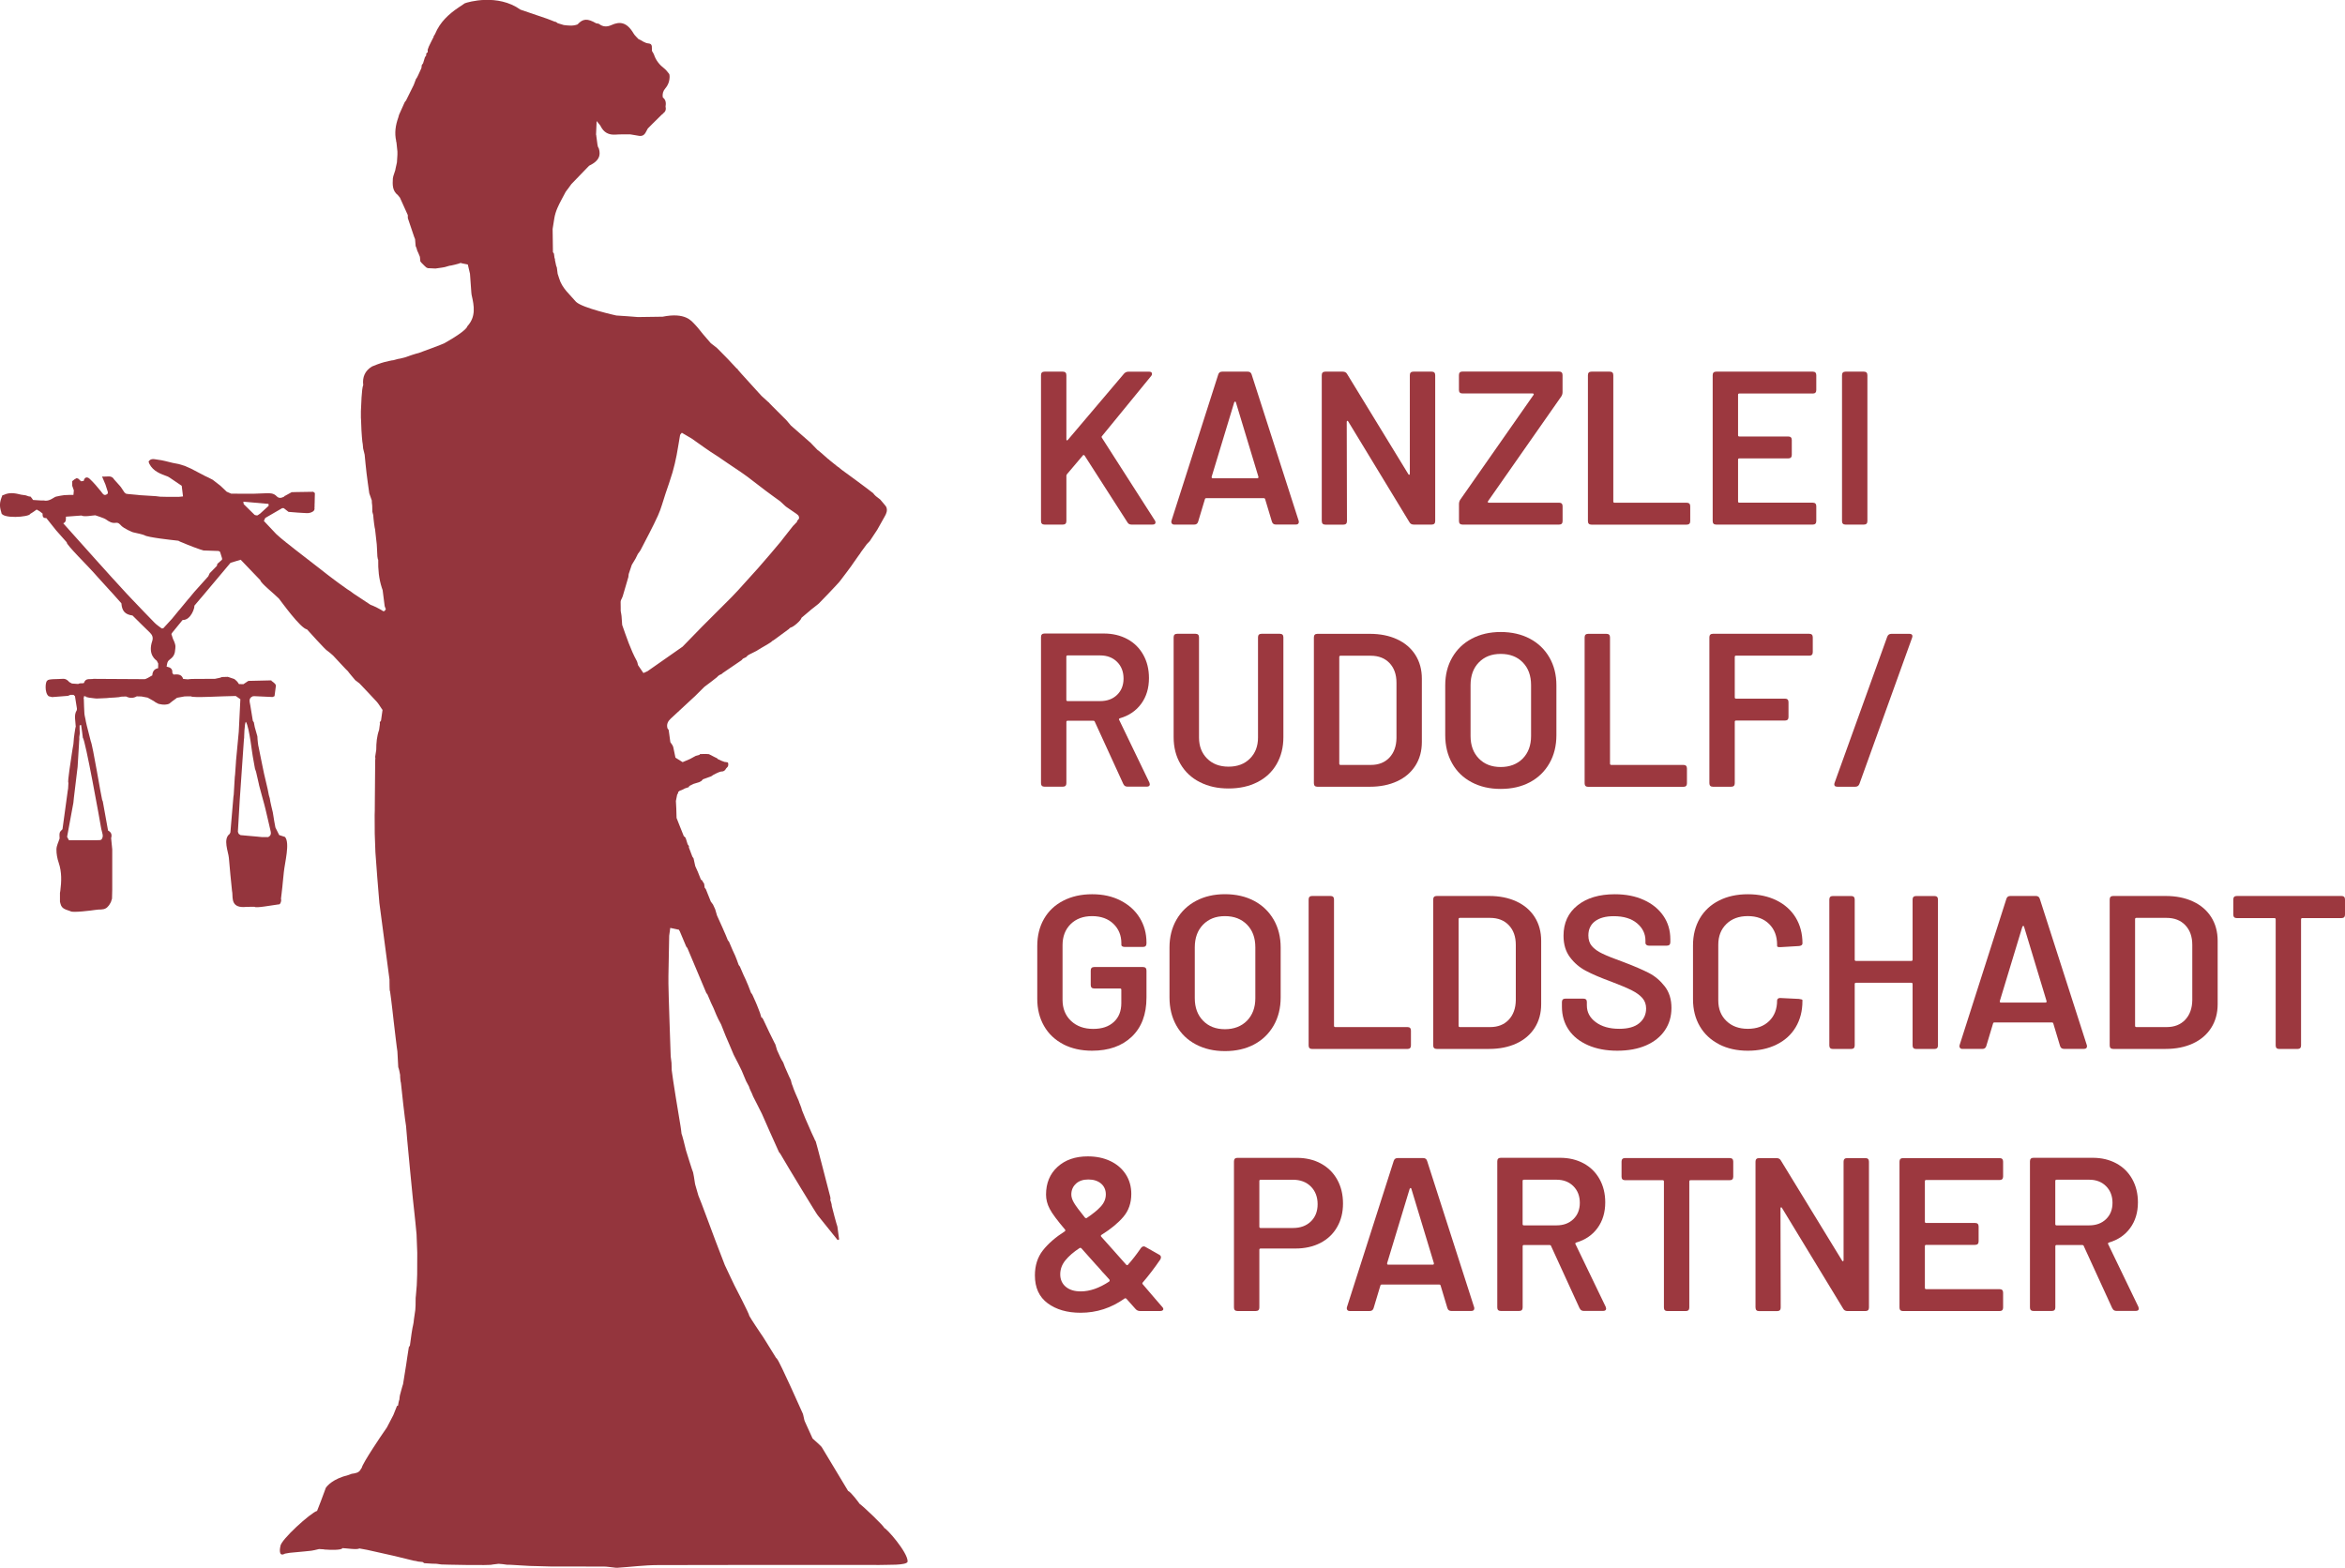 <?xml version="1.0" encoding="UTF-8"?><svg id="Ebene_1" xmlns="http://www.w3.org/2000/svg" viewBox="0 0 526.69 352.24"><defs><style>.cls-1{fill:#94353d;}.cls-2{fill:#9c383f;}</style></defs><path class="cls-2" d="m233.81,117.06v-32.78c0-.52.26-.79.79-.79h4.12c.52,0,.79.26.79.79v14.43c0,.13.04.21.12.22.08.02.15-.02.22-.12l12.61-14.87c.26-.29.59-.44.98-.44h4.66c.42,0,.64.16.64.49,0,.2-.07.36-.2.49l-11.04,13.5c-.1.1-.1.23,0,.39l11.88,18.55c.1.13.15.28.15.44,0,.33-.23.49-.69.49h-4.71c-.43,0-.74-.18-.93-.54l-9.57-14.92c-.07-.1-.14-.16-.22-.17-.08-.02-.16.02-.22.12l-3.53,4.17c-.1.13-.15.25-.15.34v10.21c0,.52-.26.79-.79.79h-4.12c-.52,0-.79-.26-.79-.79Z"/><path class="cls-2" d="m285.68,117.21l-1.52-5.05c-.03-.16-.15-.25-.34-.25h-12.86c-.2,0-.31.08-.34.25l-1.52,5.05c-.13.43-.42.64-.88.64h-4.47c-.26,0-.45-.08-.56-.25-.12-.16-.14-.38-.07-.64l10.5-32.83c.13-.42.42-.64.88-.64h5.74c.46,0,.75.21.88.64l10.55,32.83c.03.07.05.16.05.29,0,.39-.23.59-.69.59h-4.47c-.46,0-.75-.21-.88-.64Zm-13.3-9.77h10.01c.2,0,.28-.11.25-.34l-5.05-16.69c-.03-.13-.09-.2-.17-.2s-.16.07-.22.2l-5.06,16.69c-.03.23.05.34.25.34Z"/><path class="cls-2" d="m296.87,117.06v-32.78c0-.52.26-.79.79-.79h3.93c.46,0,.79.18.98.54l13.74,22.48c.07.13.14.18.22.15.08-.03.12-.11.12-.25v-22.13c0-.52.26-.79.79-.79h4.12c.52,0,.79.26.79.79v32.78c0,.52-.26.79-.79.79h-4.02c-.46,0-.79-.18-.98-.54l-13.74-22.62c-.07-.13-.14-.18-.22-.15-.08.03-.12.12-.12.25l.05,22.28c0,.52-.26.79-.79.79h-4.07c-.52,0-.79-.26-.79-.79Z"/><path class="cls-2" d="m327.69,117.06v-3.83c0-.36.1-.69.29-.98l16.44-23.51c.07-.1.08-.18.05-.25-.03-.06-.12-.1-.25-.1h-15.75c-.52,0-.79-.26-.79-.79v-3.34c0-.52.26-.79.79-.79h21.69c.52,0,.79.26.79.79v3.83c0,.36-.1.69-.29.98l-16.44,23.51c-.07.1-.08.18-.05.25.03.07.11.1.25.1h15.75c.52,0,.79.26.79.79v3.34c0,.52-.26.79-.79.79h-21.69c-.52,0-.79-.26-.79-.79Z"/><path class="cls-2" d="m356.65,117.06v-32.78c0-.52.26-.79.79-.79h4.12c.52,0,.79.26.79.79v28.37c0,.2.1.29.29.29h16.2c.52,0,.79.26.79.79v3.34c0,.52-.26.79-.79.79h-21.4c-.52,0-.79-.26-.79-.79Z"/><path class="cls-2" d="m407.15,88.4h-16.49c-.2,0-.29.1-.29.29v9.08c0,.2.1.29.29.29h10.99c.52,0,.79.26.79.79v3.34c0,.52-.26.79-.79.79h-10.99c-.2,0-.29.1-.29.29v9.37c0,.2.1.29.29.29h16.49c.52,0,.79.26.79.79v3.34c0,.52-.26.79-.79.79h-21.69c-.52,0-.79-.26-.79-.79v-32.78c0-.52.26-.79.79-.79h21.69c.52,0,.79.26.79.79v3.34c0,.52-.26.79-.79.79Z"/><path class="cls-2" d="m413.72,117.06v-32.78c0-.52.26-.79.79-.79h4.12c.52,0,.79.26.79.79v32.78c0,.52-.26.79-.79.79h-4.12c-.52,0-.79-.26-.79-.79Z"/><path class="cls-2" d="m252.31,176.15l-6.43-14.04c-.03-.13-.15-.2-.34-.2h-5.74c-.2,0-.29.1-.29.29v13.74c0,.52-.26.79-.79.79h-4.12c-.52,0-.79-.26-.79-.79v-32.83c0-.52.26-.79.79-.79h13.3c2,0,3.76.42,5.3,1.25,1.54.83,2.73,2.01,3.58,3.53.85,1.52,1.28,3.26,1.28,5.23,0,2.26-.58,4.18-1.74,5.77-1.16,1.59-2.76,2.67-4.79,3.26-.1.03-.16.09-.2.17-.03.08-.02.16.05.22l6.77,14.04.1.39c0,.36-.23.54-.69.54h-4.32c-.46,0-.77-.2-.93-.59Zm-12.81-28.61v9.67c0,.2.1.29.29.29h7.31c1.57,0,2.84-.47,3.8-1.4.96-.93,1.45-2.15,1.45-3.66s-.48-2.79-1.45-3.75c-.97-.96-2.23-1.45-3.8-1.45h-7.31c-.2,0-.29.1-.29.29Z"/><path class="cls-2" d="m269.49,175.71c-1.87-.95-3.31-2.3-4.34-4.05-1.03-1.75-1.55-3.77-1.55-6.06v-22.43c0-.52.26-.79.79-.79h4.12c.52,0,.79.26.79.79v22.53c0,1.93.61,3.5,1.82,4.71,1.21,1.21,2.81,1.82,4.81,1.82s3.6-.6,4.81-1.82c1.21-1.21,1.81-2.78,1.81-4.71v-22.53c0-.52.26-.79.79-.79h4.12c.52,0,.79.26.79.79v22.43c0,2.29-.51,4.31-1.52,6.06-1.01,1.75-2.45,3.1-4.32,4.05-1.87.95-4.02,1.42-6.48,1.42s-4.56-.47-6.43-1.42Z"/><path class="cls-2" d="m295.1,175.96v-32.78c0-.52.26-.79.79-.79h11.78c2.32,0,4.37.41,6.13,1.23,1.77.82,3.13,1.99,4.1,3.51.96,1.52,1.45,3.3,1.45,5.32v14.23c0,2.03-.48,3.8-1.45,5.32-.97,1.52-2.33,2.69-4.1,3.51-1.77.82-3.81,1.23-6.13,1.23h-11.78c-.52,0-.79-.26-.79-.79Zm5.99-4.12h6.82c1.73,0,3.12-.55,4.15-1.64,1.03-1.1,1.56-2.56,1.59-4.39v-12.42c0-1.86-.52-3.34-1.57-4.44-1.05-1.1-2.45-1.64-4.22-1.64h-6.77c-.2,0-.29.1-.29.29v23.95c0,.2.1.29.29.29Z"/><path class="cls-2" d="m330.54,175.73c-1.9-1-3.36-2.41-4.39-4.25-1.03-1.83-1.55-3.94-1.55-6.33v-11.19c0-2.36.52-4.44,1.57-6.26,1.05-1.82,2.51-3.22,4.39-4.22,1.88-1,4.05-1.5,6.5-1.5s4.67.5,6.55,1.5c1.88,1,3.34,2.4,4.39,4.22,1.05,1.82,1.57,3.9,1.57,6.26v11.19c0,2.39-.52,4.5-1.57,6.33-1.05,1.83-2.51,3.25-4.39,4.25-1.88,1-4.07,1.5-6.55,1.5s-4.63-.5-6.53-1.5Zm11.48-5.33c1.24-1.28,1.86-2.96,1.86-5.05v-11.44c0-2.13-.62-3.83-1.86-5.1-1.24-1.28-2.9-1.91-4.96-1.91s-3.67.64-4.91,1.91-1.86,2.98-1.86,5.1v11.44c0,2.09.62,3.78,1.86,5.05,1.24,1.28,2.88,1.91,4.91,1.91s3.71-.64,4.96-1.91Z"/><path class="cls-2" d="m355.91,175.96v-32.78c0-.52.26-.79.79-.79h4.12c.52,0,.79.26.79.79v28.37c0,.2.1.29.29.29h16.2c.52,0,.79.26.79.79v3.34c0,.52-.26.79-.79.79h-21.4c-.52,0-.79-.26-.79-.79Z"/><path class="cls-2" d="m406.36,147.29h-16.44c-.2,0-.29.1-.29.29v9.08c0,.2.1.29.29.29h10.99c.52,0,.79.26.79.79v3.34c0,.52-.26.79-.79.79h-10.99c-.2,0-.29.1-.29.29v13.79c0,.52-.26.79-.79.79h-4.12c-.52,0-.79-.26-.79-.79v-32.78c0-.52.26-.79.79-.79h21.64c.52,0,.79.26.79.79v3.34c0,.52-.26.79-.79.79Z"/><path class="cls-2" d="m412.08,176.52c-.12-.15-.12-.37-.03-.66l11.83-32.83c.16-.42.47-.64.93-.64h4.02c.29,0,.5.07.61.22.11.15.12.37.02.66l-11.83,32.83c-.16.43-.47.64-.93.64h-4.02c-.29,0-.5-.07-.61-.22Z"/><path class="cls-2" d="m238.81,234.58c-1.86-.96-3.31-2.33-4.32-4.1-1.01-1.77-1.52-3.79-1.52-6.08v-11.88c0-2.32.51-4.36,1.52-6.11,1.01-1.75,2.45-3.11,4.32-4.07,1.87-.96,4.02-1.45,6.48-1.45s4.56.47,6.4,1.42c1.85.95,3.28,2.24,4.29,3.88,1.01,1.64,1.52,3.48,1.52,5.55v.2c0,.52-.26.79-.79.79h-4.07c-.23,0-.42-.04-.56-.12-.15-.08-.22-.19-.22-.32v-.39c0-1.77-.6-3.22-1.79-4.37-1.19-1.14-2.79-1.72-4.79-1.72s-3.6.6-4.81,1.79c-1.21,1.2-1.82,2.77-1.82,4.74v12.27c0,1.96.64,3.54,1.91,4.74,1.28,1.2,2.93,1.79,4.96,1.79s3.51-.52,4.64-1.55c1.13-1.03,1.69-2.45,1.69-4.25v-2.99c0-.2-.1-.29-.29-.29h-5.79c-.52,0-.79-.26-.79-.79v-3.24c0-.52.26-.79.79-.79h10.94c.52,0,.79.26.79.79v6.08c0,3.76-1.1,6.69-3.31,8.79s-5.18,3.14-8.91,3.14c-2.45,0-4.61-.48-6.48-1.45Z"/><path class="cls-2" d="m268.6,234.63c-1.9-1-3.36-2.41-4.39-4.25-1.03-1.83-1.54-3.94-1.54-6.33v-11.19c0-2.36.52-4.44,1.57-6.26,1.05-1.82,2.51-3.22,4.39-4.22,1.88-1,4.05-1.5,6.5-1.5s4.67.5,6.55,1.5c1.88,1,3.34,2.41,4.39,4.22,1.05,1.82,1.57,3.9,1.57,6.26v11.19c0,2.39-.52,4.5-1.57,6.33-1.05,1.83-2.51,3.25-4.39,4.25-1.88,1-4.07,1.5-6.55,1.5s-4.63-.5-6.53-1.5Zm11.48-5.33c1.24-1.28,1.87-2.96,1.87-5.05v-11.43c0-2.13-.62-3.83-1.87-5.1s-2.89-1.91-4.96-1.91-3.66.64-4.91,1.91c-1.24,1.28-1.86,2.98-1.86,5.1v11.43c0,2.09.62,3.78,1.86,5.05,1.24,1.28,2.88,1.91,4.91,1.91s3.71-.64,4.96-1.91Z"/><path class="cls-2" d="m293.92,234.85v-32.78c0-.52.26-.79.79-.79h4.12c.52,0,.79.26.79.79v28.37c0,.2.1.29.29.29h16.2c.52,0,.79.26.79.79v3.34c0,.52-.26.79-.79.79h-21.4c-.52,0-.79-.26-.79-.79Z"/><path class="cls-2" d="m321.9,234.85v-32.78c0-.52.26-.79.79-.79h11.78c2.32,0,4.37.41,6.13,1.23,1.77.82,3.13,1.99,4.1,3.51.96,1.52,1.45,3.3,1.45,5.33v14.23c0,2.03-.48,3.8-1.45,5.32-.97,1.52-2.33,2.69-4.1,3.51-1.77.82-3.81,1.23-6.13,1.23h-11.78c-.52,0-.79-.26-.79-.79Zm5.99-4.12h6.82c1.73,0,3.12-.55,4.15-1.64,1.03-1.1,1.56-2.56,1.59-4.39v-12.42c0-1.87-.52-3.34-1.57-4.44-1.05-1.1-2.45-1.64-4.22-1.64h-6.77c-.2,0-.29.1-.29.29v23.95c0,.2.1.29.29.29Z"/><path class="cls-2" d="m356.67,234.8c-1.88-.82-3.33-1.97-4.34-3.46-1.01-1.49-1.52-3.21-1.52-5.18v-1.03c0-.52.26-.79.79-.79h4.02c.52,0,.79.25.79.74v.79c0,1.51.66,2.76,1.99,3.75s3.08,1.5,5.28,1.5c2,0,3.5-.42,4.52-1.28,1.01-.85,1.52-1.95,1.52-3.29,0-.92-.28-1.69-.83-2.33-.56-.64-1.35-1.22-2.38-1.74s-2.58-1.18-4.64-1.96c-2.32-.85-4.21-1.65-5.64-2.41-1.44-.75-2.64-1.77-3.61-3.07-.97-1.29-1.45-2.9-1.45-4.83,0-2.88,1.05-5.15,3.14-6.82,2.09-1.67,4.89-2.5,8.39-2.5,2.45,0,4.62.42,6.5,1.28,1.88.85,3.34,2.04,4.39,3.56,1.05,1.52,1.57,3.28,1.57,5.28v.64c0,.52-.26.79-.79.79h-4.02c-.23,0-.42-.06-.56-.17s-.22-.25-.22-.42v-.54c0-1.54-.63-2.84-1.89-3.9-1.26-1.06-3-1.59-5.23-1.59-1.8,0-3.2.38-4.2,1.13-1,.75-1.5,1.82-1.5,3.19,0,.98.26,1.78.79,2.4.52.62,1.31,1.19,2.36,1.69,1.05.51,2.67,1.15,4.86,1.94,2.32.88,4.18,1.69,5.57,2.4,1.39.72,2.58,1.73,3.58,3.02,1,1.29,1.5,2.9,1.5,4.83s-.49,3.58-1.47,5.03c-.98,1.46-2.39,2.58-4.22,3.39-1.83.8-3.99,1.2-6.48,1.2s-4.67-.41-6.55-1.23Z"/><path class="cls-2" d="m386.09,234.58c-1.87-.96-3.31-2.31-4.32-4.05-1.01-1.73-1.52-3.75-1.52-6.04v-12.12c0-2.29.51-4.3,1.52-6.04,1.01-1.73,2.45-3.08,4.32-4.02,1.86-.95,4.02-1.42,6.48-1.42s4.56.46,6.43,1.37c1.86.92,3.3,2.21,4.32,3.88,1.01,1.67,1.52,3.6,1.52,5.79,0,.33-.25.52-.74.59l-4.17.25h-.2c-.39,0-.59-.08-.59-.25v-.29c0-1.93-.6-3.48-1.79-4.66s-2.79-1.77-4.79-1.77-3.6.59-4.81,1.77c-1.21,1.18-1.82,2.73-1.82,4.66v12.51c0,1.9.6,3.44,1.82,4.61,1.21,1.18,2.81,1.77,4.81,1.77s3.59-.58,4.79-1.74,1.79-2.71,1.79-4.64c0-.16.07-.3.22-.42.15-.11.34-.15.56-.12l4.12.2c.52.07.79.15.79.25v.25c0,2.23-.51,4.18-1.52,5.87-1.01,1.69-2.45,2.99-4.32,3.9-1.87.92-4.01,1.37-6.43,1.37s-4.61-.48-6.48-1.45Z"/><path class="cls-2" d="m430.36,201.29h4.12c.52,0,.79.26.79.79v32.78c0,.52-.26.79-.79.79h-4.12c-.52,0-.79-.26-.79-.79v-13.79c0-.2-.1-.29-.29-.29h-12.42c-.2,0-.29.1-.29.29v13.79c0,.52-.26.79-.79.79h-4.12c-.52,0-.79-.26-.79-.79v-32.78c0-.52.26-.79.79-.79h4.12c.52,0,.79.26.79.79v13.5c0,.2.1.29.29.29h12.42c.2,0,.29-.1.29-.29v-13.5c0-.52.26-.79.79-.79Z"/><path class="cls-2" d="m462.7,235l-1.52-5.06c-.03-.16-.15-.25-.34-.25h-12.86c-.2,0-.31.08-.34.25l-1.52,5.06c-.13.42-.42.64-.88.64h-4.47c-.26,0-.45-.08-.56-.25-.12-.16-.14-.38-.07-.64l10.5-32.83c.13-.42.42-.64.88-.64h5.74c.46,0,.75.21.88.64l10.55,32.83c.03.07.05.16.05.29,0,.39-.23.59-.69.59h-4.47c-.46,0-.75-.21-.88-.64Zm-13.3-9.77h10.01c.2,0,.28-.11.25-.34l-5.05-16.69c-.03-.13-.09-.2-.17-.2s-.16.07-.22.2l-5.06,16.69c-.03.23.05.34.25.34Z"/><path class="cls-2" d="m473.84,234.85v-32.78c0-.52.26-.79.79-.79h11.78c2.32,0,4.37.41,6.13,1.23,1.77.82,3.13,1.99,4.1,3.51.96,1.52,1.45,3.3,1.45,5.33v14.23c0,2.03-.48,3.8-1.45,5.32-.97,1.52-2.33,2.69-4.1,3.51-1.77.82-3.81,1.23-6.13,1.23h-11.78c-.52,0-.79-.26-.79-.79Zm5.99-4.12h6.82c1.73,0,3.12-.55,4.15-1.64,1.03-1.1,1.56-2.56,1.59-4.39v-12.42c0-1.87-.52-3.34-1.57-4.44-1.05-1.1-2.45-1.64-4.22-1.64h-6.77c-.2,0-.29.1-.29.29v23.95c0,.2.1.29.29.29Z"/><path class="cls-2" d="m526.69,202.07v3.39c0,.52-.26.79-.79.79h-8.79c-.2,0-.29.1-.29.29v28.32c0,.52-.26.79-.79.79h-4.12c-.52,0-.79-.26-.79-.79v-28.32c0-.2-.1-.29-.29-.29h-8.44c-.52,0-.79-.26-.79-.79v-3.39c0-.52.26-.79.79-.79h23.51c.52,0,.79.26.79.79Z"/><path class="cls-2" d="m261.29,294.08c0,.13-.07.24-.2.32-.13.08-.29.12-.49.12h-4.56c-.39,0-.72-.15-.98-.44l-2.06-2.31c-.13-.13-.28-.15-.44-.05-2.98,2.13-6.27,3.19-9.86,3.19-3.01,0-5.47-.71-7.39-2.13s-2.87-3.51-2.87-6.26c0-2.22.6-4.1,1.79-5.62,1.19-1.52,2.84-2.95,4.93-4.29.13-.1.15-.23.05-.39-1.73-2.03-2.88-3.57-3.44-4.64-.56-1.06-.83-2.13-.83-3.21,0-2.58.86-4.66,2.58-6.23,1.72-1.57,3.98-2.36,6.8-2.36,1.9,0,3.58.35,5.06,1.05,1.47.7,2.63,1.69,3.46,2.97.83,1.28,1.25,2.75,1.25,4.42,0,2.03-.59,3.74-1.77,5.13-1.18,1.39-2.81,2.74-4.91,4.05-.16.1-.2.23-.1.39l2.94,3.29,2.7,3.04c.06.07.14.1.22.1s.14-.03.17-.1c.95-1.05,1.91-2.29,2.9-3.73.2-.26.41-.39.64-.39.16,0,.31.05.44.15l3.04,1.72c.26.13.39.33.39.59,0,.16-.05.33-.15.49-1.28,1.87-2.58,3.58-3.93,5.15-.07.07-.1.13-.1.2,0,.1.08.23.25.39l2.6,3.04,1.62,1.87c.16.16.25.33.25.49Zm-12.17-6.18c.13-.13.15-.28.05-.44-.69-.79-1.19-1.34-1.52-1.67-.46-.56-.98-1.15-1.57-1.77l-3.19-3.58c-.13-.13-.28-.15-.44-.05-1.34.88-2.4,1.8-3.17,2.75-.77.95-1.15,2-1.15,3.14s.42,2.11,1.25,2.8c.83.69,1.95,1.03,3.36,1.03,2.03,0,4.15-.74,6.38-2.21Zm-7.44-21.99c-.7.62-1.06,1.44-1.06,2.45,0,.56.2,1.17.59,1.84s1.21,1.78,2.45,3.31c.16.16.31.2.44.1,1.37-.92,2.43-1.78,3.17-2.6.74-.82,1.1-1.72,1.1-2.7s-.36-1.82-1.08-2.43c-.72-.6-1.67-.91-2.85-.91s-2.07.31-2.77.93Z"/><path class="cls-2" d="m296.68,261.39c1.57.85,2.79,2.05,3.66,3.61s1.3,3.35,1.3,5.37-.44,3.76-1.33,5.3c-.88,1.54-2.13,2.72-3.75,3.56-1.62.83-3.49,1.25-5.62,1.25h-7.8c-.2,0-.29.1-.29.29v12.96c0,.52-.26.79-.79.79h-4.12c-.52,0-.79-.26-.79-.79v-32.83c0-.52.26-.79.79-.79h13.3c2.06,0,3.88.43,5.45,1.28Zm-2.26,13.01c1.01-.98,1.52-2.27,1.52-3.88s-.51-2.96-1.52-3.97c-1.01-1.01-2.36-1.52-4.02-1.52h-7.26c-.2,0-.29.1-.29.29v10.26c0,.2.1.29.29.29h7.26c1.67,0,3.01-.49,4.02-1.47Z"/><path class="cls-2" d="m325.09,293.88l-1.52-5.06c-.03-.16-.15-.25-.34-.25h-12.86c-.2,0-.31.08-.34.25l-1.52,5.06c-.13.42-.42.64-.88.64h-4.47c-.26,0-.45-.08-.56-.25-.12-.16-.14-.38-.07-.64l10.5-32.83c.13-.42.42-.64.88-.64h5.74c.46,0,.75.21.88.64l10.55,32.83c.03.07.05.16.05.29,0,.39-.23.59-.69.59h-4.47c-.46,0-.75-.21-.88-.64Zm-13.3-9.77h10.01c.2,0,.28-.11.25-.34l-5.05-16.69c-.03-.13-.09-.2-.17-.2s-.16.07-.22.2l-5.06,16.69c-.03.23.05.34.25.34Z"/><path class="cls-2" d="m354.79,293.93l-6.43-14.04c-.03-.13-.15-.2-.34-.2h-5.74c-.2,0-.29.1-.29.29v13.74c0,.52-.26.79-.79.79h-4.12c-.52,0-.79-.26-.79-.79v-32.83c0-.52.26-.79.79-.79h13.3c2,0,3.76.42,5.3,1.25s2.73,2.01,3.58,3.53c.85,1.52,1.28,3.26,1.28,5.23,0,2.26-.58,4.18-1.74,5.77-1.16,1.59-2.76,2.67-4.78,3.26-.1.03-.16.09-.2.17-.03.08-.02.16.05.22l6.77,14.04.1.39c0,.36-.23.54-.69.54h-4.32c-.46,0-.77-.2-.93-.59Zm-12.81-28.61v9.67c0,.2.1.29.29.29h7.31c1.57,0,2.84-.47,3.8-1.4s1.45-2.15,1.45-3.66-.48-2.79-1.45-3.75c-.96-.96-2.23-1.45-3.8-1.45h-7.31c-.2,0-.29.1-.29.29Z"/><path class="cls-2" d="m389.29,260.95v3.39c0,.52-.26.79-.79.79h-8.79c-.2,0-.29.1-.29.29v28.32c0,.52-.26.79-.79.79h-4.12c-.52,0-.79-.26-.79-.79v-28.32c0-.2-.1-.29-.29-.29h-8.44c-.52,0-.79-.26-.79-.79v-3.39c0-.52.26-.79.79-.79h23.51c.52,0,.79.26.79.79Z"/><path class="cls-2" d="m394.29,293.74v-32.78c0-.52.26-.79.79-.79h3.93c.46,0,.79.18.98.54l13.74,22.48c.07.13.14.18.22.15.08-.03.12-.11.12-.25v-22.13c0-.52.26-.79.79-.79h4.12c.52,0,.79.26.79.79v32.78c0,.52-.26.79-.79.79h-4.02c-.46,0-.79-.18-.98-.54l-13.74-22.62c-.07-.13-.14-.18-.22-.15-.08.03-.12.12-.12.25l.05,22.28c0,.52-.26.79-.79.79h-4.07c-.52,0-.79-.26-.79-.79Z"/><path class="cls-2" d="m449.11,265.08h-16.49c-.2,0-.29.1-.29.29v9.08c0,.2.1.29.29.29h10.99c.52,0,.79.26.79.79v3.34c0,.52-.26.79-.79.79h-10.99c-.2,0-.29.1-.29.29v9.37c0,.2.1.29.29.29h16.49c.52,0,.79.26.79.79v3.34c0,.52-.26.79-.79.79h-21.69c-.52,0-.79-.26-.79-.79v-32.78c0-.52.26-.79.79-.79h21.69c.52,0,.79.26.79.79v3.34c0,.52-.26.79-.79.79Z"/><path class="cls-2" d="m474.43,293.93l-6.43-14.04c-.03-.13-.15-.2-.34-.2h-5.74c-.2,0-.29.1-.29.29v13.74c0,.52-.26.79-.79.79h-4.12c-.52,0-.79-.26-.79-.79v-32.83c0-.52.26-.79.79-.79h13.3c2,0,3.76.42,5.3,1.25s2.73,2.01,3.58,3.53c.85,1.52,1.28,3.26,1.28,5.23,0,2.26-.58,4.18-1.74,5.77-1.16,1.59-2.76,2.67-4.78,3.26-.1.03-.16.09-.2.17-.03.08-.02.16.05.22l6.77,14.04.1.39c0,.36-.23.54-.69.54h-4.32c-.46,0-.77-.2-.93-.59Zm-12.81-28.61v9.67c0,.2.1.29.29.29h7.31c1.57,0,2.84-.47,3.8-1.4s1.45-2.15,1.45-3.66-.48-2.79-1.45-3.75c-.96-.96-2.23-1.45-3.8-1.45h-7.31c-.2,0-.29.1-.29.29Z"/><path class="cls-1" d="m198.61,343.26c-.03-.4-4.64-4.8-5.56-5.45-.06-.12-1.94-2.67-2.57-2.88-.12-.21-5.87-9.76-5.87-9.76-.05-.23-2.01-1.91-2.1-2.01-.58-1.28-1.16-2.55-1.74-3.83-.04-.11-.08-.22-.12-.34-.08-.35-.15-.7-.23-1.05-.03-.11-.06-.22-.09-.33-.17-.37-5.19-11.69-5.78-12.29-.02-.06-.05-.11-.09-.15-.04-.04-.08-.08-.14-.1-.51-.82-2.07-3.37-2.16-3.49-.36-.6-1.27-2.01-1.37-2.11,0,0-2.13-3.15-2.49-3.86-.01-.44-3.29-6.75-3.36-6.88-.04-.12-.83-1.74-.83-1.74-.09-.12-1.22-2.67-1.31-2.78-.49-1.27-.98-2.55-1.47-3.82-.09-.12-4.34-11.7-4.48-11.83-.23-.81-.47-1.62-.7-2.43-.02-.12-.05-.23-.07-.35-.1-.69-.35-2.31-.41-2.41h0c-.07,0-1.59-4.92-1.59-4.92-.25-1.13-.92-3.65-1.01-3.78-.07-.56-.12-1.12-.22-1.68-.31-1.75-1.83-11.06-1.98-12.57-.02-.56-.04-1.12-.05-1.68-.03-.16-.18-1.42-.18-1.42,0,0-.52-14.86-.51-16.36,0-.58,0-1.16,0-1.74.06-3,.11-6.01.17-9.01.08-.59.16-1.17.24-1.76.57.12,1.15.25,1.72.37l.12-.04c.09.12.18.25.28.38.49,1.16.98,2.31,1.46,3.47.09.12.18.24.27.35.86,2.06,3.78,9.01,4.24,10.07.09.12.18.24.27.36.37.92,1.29,3.01,1.39,3.13.26.69.96,2.3,1.05,2.42.21.39.41.78.62,1.17.4,1.11,1.71,4.28,1.81,4.41.34.8.68,1.61,1.02,2.41.36.69.71,1.38,1.07,2.08.24.5.49,1.01.74,1.51.32.77.65,1.55.97,2.32.22.41.43.81.65,1.22.05.29.59,1.46.67,1.58.09.22.17.43.26.65.3.58.6,1.16.89,1.74.36.73.72,1.45,1.09,2.17.32.78,2.99,6.75,3.83,8.6.09.11.19.23.28.34,1.66,2.88,8.33,13.86,8.43,13.86,1.49,1.85,2.98,3.71,4.47,5.56.11-.05.22-.1.33-.15-.13-.96-.26-1.93-.39-2.89-.09-.13-1.16-4.12-1.27-4.65.08-.02-.21-1.11-.33-1.37.07-.04.07-.46.01-.61-.42-1.62-3.13-12.16-3.27-12.49-.09-.12-.34-.58-.35-.7-.09-.12-1.02-2.2-1.4-3.11-.09-.13-.99-2.28-1.35-3.22-.07-.52-.73-1.93-.71-2.05,0-.05-.09-.24-.12-.28-.08-.13-1.15-2.58-1.28-3.15-.09-.12-.35-.98-.39-1.28-.13-.28-.27-.55-.4-.83-.2-.45-.4-.91-.6-1.36-.09-.12-.55-1.28-.7-1.74-.09-.12-.51-.85-.62-1.1-.26-.57-.52-1.14-.78-1.71-.12-.42-.25-.84-.37-1.26-.08-.16-.17-.31-.25-.47-.14-.23-2.05-4.16-2.5-5.19-.09-.13-.17-.26-.26-.39l-.12.03c-.11-.35-.21-.7-.32-1.05-.05-.13-.1-.26-.15-.39-.06-.11-.47-1.28-.53-1.36,0,0-.19-.46-.29-.69-.26-.57-.51-1.15-.77-1.72-.09-.12-.19-.25-.28-.37-.27-.77-1.01-2.62-1.12-2.78h.01c-.09-.11-1.01-2.2-1.39-3.12-.09-.12-.18-.24-.27-.35-.14-.48-.78-2.07-.78-2.07-.09-.12-1.01-2.21-1.38-3.13-.09-.12-.18-.24-.28-.36-.13-.47-2.35-5.44-2.43-5.56-.14-.47-.27-.93-.41-1.4-.16-.35-.32-.7-.48-1.04-.08-.11-.15-.21-.23-.32-.09-.12-.18-.24-.27-.36-.37-.93-.74-1.85-1.11-2.78-.09-.12-.18-.23-.27-.35-.04-.3-.08-.59-.12-.89-.11-.17-.22-.33-.33-.5h.02c-.09-.12-.18-.25-.26-.38l-.12.04c-.23-.58-.46-1.17-.7-1.76-.21-.47-.42-.95-.63-1.42,0-.11-.02-.22-.06-.32-.1-.46-.2-.91-.3-1.37-.09-.12-.18-.24-.26-.36-.26-.7-.52-1.39-.79-2.09.02-.05.02-.11.02-.16,0-.05,0-.11-.02-.16-.09-.12-.18-.25-.27-.37-.14-.46-.28-.91-.43-1.37-.09-.13-.18-.26-.27-.39l-.12.04c-.33-.82-.66-1.64-.98-2.45-.23-.58-.46-1.16-.69-1.75,0-.81-.11-3.58-.15-3.81.09-.47.19-.94.28-1.41.07-.12.14-.24.21-.36-.01-.06-.01-.12,0-.17.01-.05.04-.1.08-.15.12-.03.2-.1.26-.21.13-.04.26-.08.39-.13.23-.1.45-.2.68-.31h0s0,0,0-.02v-.02c.35-.12.69-.23,1.03-.35.03-.08.05-.15.05-.23.33-.16.66-.33.99-.49h0c.42-.13.84-.25,1.26-.38.16-.08.32-.17.48-.25.12-.13.24-.26.36-.39.62-.23,1.24-.45,1.85-.67.19-.13.38-.25.57-.38h0c.23-.12.46-.23.69-.34h0c.11-.09.85-.35.92-.35.14,0,.28-.01.41-.04.06-.02.13-.04.18-.06.06-.02.12-.05.17-.09.16-.11.3-.26.4-.49.11-.12.23-.25.34-.37.21-.2.24-.93.01-1.02-.1-.04-.69-.1-.69-.1-.24-.09-.48-.18-.72-.27-.26-.12-.51-.24-.77-.36-.08-.08-.16-.15-.24-.23-.11-.05-.23-.1-.34-.15-.47-.24-.95-.49-1.42-.73-.22-.02-.44-.04-.66-.05h0c-.36,0-.72.01-1.08.02-.12,0-.23.02-.35.03,0,0,0,.05.01.09,0,.02,0,.04,0,.04-.3.08-.59.17-.89.25-.43.23-.86.47-1.29.7-.55.23-1.11.47-1.66.71-.54-.34-1.07-.67-1.61-1.01-.16-.78-.32-1.57-.49-2.35-.05-.13-.1-.26-.15-.39-.17-.25-.34-.5-.51-.75-.12-.91-.25-1.82-.37-2.72-.09-.13-.18-.25-.27-.38-.26-.88.09-1.58.7-2.15,1.71-1.61,3.44-3.2,5.17-4.79.11-.1.22-.2.33-.3.7-.69,1.4-1.39,2.09-2.08.35-.25,2.67-2,2.81-2.15.1-.11.21-.21.31-.32,0,0,.02-.02.02-.01.1-.07.2-.13.29-.2.13-.05.26-.11.39-.16.11-.1.22-.19.33-.28,1.39-.95,2.78-1.9,4.18-2.85.11-.12.22-.24.33-.36.24-.11.47-.23.71-.34.11-.12.22-.23.33-.35.12-.07.24-.15.35-.22.56-.28,1.11-.56,1.67-.84.14-.09.29-.19.44-.28l.04-.02c.21-.13.43-.26.64-.39.2-.12,2.34-1.3,2.38-1.52.12-.07.24-.14.36-.21.13-.09.25-.18.38-.27.96-.71,1.93-1.42,2.89-2.13.1-.04.17-.11.22-.21.09-.07.18-.13.27-.2.65-.1,2.41-1.65,2.47-2.2.41-.35.83-.7,1.24-1.05.21-.17.41-.35.62-.52.09-.08.18-.16.27-.24.49-.39.97-.77,1.46-1.15.1-.09.2-.17.31-.26.7-.72,1.4-1.45,2.1-2.17.66-.71,2.76-2.89,2.75-3,0,0,2.79-3.66,2.82-3.81h0c.36-.5.71-1.01,1.06-1.51h0c.09-.12.18-.25.27-.38h0c.08-.12.17-.22.25-.33.06-.11.13-.22.2-.33.43-.59.87-1.18,1.3-1.77.23-.24.45-.47.68-.71.36-.54,1.68-2.51,1.69-2.56.56-.99,1.1-1.99,1.67-2.98.38-.66.66-1.33.36-2.11-.08-.12-.16-.23-.24-.35-.38-.45-.75-.89-1.13-1.34-.32-.25-.64-.5-.97-.75-.11-.11-.22-.21-.33-.32h0c-.1-.13-.19-.24-.29-.36-1.64-1.29-6.65-4.97-7-5.2l-.41-.33c-.09-.08-.18-.15-.26-.23-.04-.02-.07-.05-.11-.07-.07-.05-.15-.1-.23-.15-.6-.48-1.2-.97-1.8-1.45-.03-.05-.06-.09-.1-.13-.04-.03-.09-.06-.15-.07-.38-.33-2.29-2.05-2.45-2.09-.49-.51-.98-1.02-1.47-1.53-.05-.09-.13-.16-.22-.2-1.43-1.25-2.86-2.5-4.28-3.75-.34-.4-.67-.8-1.01-1.2-.09-.09-.17-.17-.26-.26,0,0-.02-.02-.04-.04l-.04-.04c-.09-.09-.18-.17-.27-.26-.84-.84-1.68-1.67-2.51-2.51-.09-.09-.18-.18-.26-.27l-.04-.04-.04-.04c-.09-.09-.18-.18-.26-.27l-.04-.04-.04-.04c-.05-.1-.12-.17-.22-.22-.52-.47-1.03-.94-1.55-1.41-.22-.24-.45-.49-.67-.73l-3.13-3.45c-.22-.25-.45-.49-.67-.74-.3-.34-.59-.68-.89-1.01,0-.07-.01-.12-.05-.15-.03-.04-.08-.06-.15-.06-.57-.61-1.15-1.23-1.72-1.84-.11-.12-.22-.23-.33-.35-.57-.58-1.15-1.17-1.72-1.75-.24-.24-.48-.47-.71-.71-.46-.36-.92-.71-1.37-1.07-.59-.68-1.17-1.36-1.76-2.04-.61-.74-1.18-1.52-1.85-2.2-.72-.73-2.07-2.73-7.2-1.7-.45.01-5.55.06-5.55.08,0,0-4.39-.35-4.85-.35h0s-7.59-1.66-9.05-3.07c-1.4-1.66-3.15-3.06-3.79-5.26-.11-.35-.23-.7-.34-1.04-.06-.47-.12-.94-.18-1.41-.05-.14-.11-.28-.16-.42-.1-.45-.19-.91-.29-1.37.02-.04.06-.09.05-.11-.03-.07-.08-.14-.12-.21-.04-.33-.08-.67-.13-1-.08-.12-.16-.23-.23-.35-.02-1.73-.04-3.46-.07-5.2.12-.78.24-1.56.37-2.34.13-.83.38-1.61.7-2.36.53-1.25,1.24-2.42,1.86-3.64.09-.12.18-.24.27-.37.08-.1.17-.21.25-.32.26-.35.51-.71.77-1.06.65-.67,1.3-1.35,1.95-2.02.67-.7,1.35-1.39,2.02-2.09.2-.1.39-.2.58-.31.18-.11.36-.22.53-.34.25-.18.47-.37.65-.59.19-.21.34-.45.44-.71.07-.17.12-.36.14-.56.05-.4,0-.85-.15-1.36-.07-.13-.14-.27-.21-.4,0-.11-.04-.21-.08-.31-.09-.7-.19-1.4-.28-2.1,0-.12-.02-.23-.06-.33.04-.89.08-1.77.13-3.03.46.58.75.84.91,1.16.7,1.41,1.8,2,3.37,1.88,1.09-.08,2.19-.04,3.28-.05.69.12,1.39.23,2.08.35,1.21.11,1.39-.93,1.85-1.66.34-.35.68-.69,1.03-1.04.71-.7,1.43-1.41,2.14-2.11.13-.02.21-.09.22-.22.57-.36.77-.88.6-1.53.13-.8.1-1.55-.62-2.09-.12-.76.05-1.43.56-2.02.68-.8,1-1.74.97-2.8-.02-.14-.05-.28-.07-.42-.18-.21-.34-.43-.52-.65-.17-.21-.36-.42-.57-.58-1.08-.82-1.89-1.81-2.33-3.1-.1-.3-.31-.57-.47-.86-.08-.64.23-1.62-.72-1.69-.24-.02-.45-.07-.65-.14-.2-.07-.39-.16-.57-.26-.36-.2-.71-.43-1.1-.59-.27-.31-.6-.59-.85-.91-.09-.11-.17-.22-.23-.33-1.53-2.6-3.11-2.75-4.97-1.91-.97.44-1.89.45-2.77-.23-.16-.12-.43-.1-.65-.15-2-1.15-2.99-1.09-4.2.24-1.02.4-2.06.26-3.1.14-.45-.14-.91-.28-1.36-.41-.12-.09-.24-.19-.37-.28-.12-.03-.23-.05-.35-.08-.57-.22-1.14-.47-1.72-.67-1.97-.68-3.95-1.35-5.93-2.02-5.12-3.66-11.8-1.7-12.49-1.43-.47.31-.94.63-1.4.94-2.26,1.52-4.19,3.33-5.26,5.91,0,0,0,0,.01,0-.08.13-.16.27-.24.4-.1.06-.14.15-.1.27-.19.38-.39.76-.58,1.14h0c-.17.35-.34.7-.51,1.05-.09.24-.17.47-.26.71,0,.22,0,.45,0,.67h-.19c-.05.11-.11.23-.16.34.04.11.03.22,0,.33-.09.12-.18.24-.27.36-.14.46-.28.92-.42,1.38-.09.12-.18.24-.28.36-.03.23-.06.46-.09.7-.24.53-.49,1.07-.73,1.6-.08.17-.17.33-.25.5l-.02.05c-.07.09-.14.18-.21.27-.17.46-.35.92-.52,1.38h0c-.58,1.16-1.15,2.32-1.73,3.49-.1.12-.19.24-.29.36-.42.94-.85,1.89-1.27,2.83h0c-.06.21-.12.43-.18.64-.61,1.71-.88,3.44-.47,5.24,0,.04-.03.08-.02.11.02.07.05.13.08.2.07.7.15,1.4.22,2.09,0,.23,0,.47,0,.7-.04.58-.07,1.16-.11,1.73-.1.47-.21.93-.31,1.4-.02.11-.04.23-.06.34-.15.45-.29.9-.44,1.35-.03.15-.07.31-.1.47-.08,1.4-.16,2.79,1.12,3.79.15.18.3.37.46.56.59,1.31,1.18,2.61,1.77,3.92,0,.23,0,.46.01.69.47,1.39.94,2.79,1.41,4.18.07.18.14.37.22.55.04.51.08,1.02.12,1.53.09.12.33.82.36,1.04.08.13.48,1.06.6,1.39.03.35.06.69.1,1.03q.09,0,0,0c.09.11.18.23.28.34.23.23.47.47.7.7.12.11.25.22.37.33.11.05.23.1.34.15.57.03,1.14.06,1.71.08.35-.05.7-.1,1.06-.15.12-.02.24-.03.36-.05.22-.04.45-.08.67-.12h0c.35-.1.69-.2,1.04-.3.12.04,2.33-.49,2.46-.62.12-.02.23,0,.33.07.45.09.89.18,1.34.27-.22-.16-.44-.31-.66-.47.22.15.44.31.66.47.16.7.33,1.39.49,2.08.1,1.39.2,2.78.3,4.17.03.22.03.44.08.65.57,2.43.97,4.84-.95,6.94-.09.1.1.86-5.21,3.86-.07.09-5.66,2.17-5.77,2.19-.11-.03-2.79.84-3.14,1-.37.09-.74.18-1.11.27-.1-.04-1.03.25-1.4.34-.1-.05-1.99.41-1.99.41-.72.17-2.7.91-2.82,1-1.58.96-2.18,2.38-1.97,4.18-.37.77-.46,4.73-.52,5.87,0,.48,0,.97,0,1.45h0c.01.22.03.44.04.66.01.36.03.72.04,1.07.02,1.27.24,4.06.33,4.19.03.33.06.66.09.99.11.46.22.93.34,1.39.14,1.4.26,2.79.43,4.19.18,1.5.4,3,.61,4.5.19.54.38,1.08.57,1.62,0,.15,0,.31.01.46.03.23.06.46.08.69.01.46.02.93.03,1.39.07.24.13.49.2.74.05.92.32,3.02.41,3.16.13,1.13.25,2.27.38,3.4.01.23.03.46.04.7.04.67.07,1.34.1,2.01.09,0,.18.01.26.06-.08-.05-.17-.07-.26-.06.03.16.06.33.08.49,0,.11.03.2.11.27-.05,2.13.14,4.23.8,6.27.07.18.13.36.19.55.15,1.2.31,2.4.46,3.61.09.23.17.46.26.69-.11.14-.21.28-.31.42-.11,0-.23,0-.34,0-.23-.26-2.32-1.3-2.79-1.42-1.05-.69-2.09-1.38-3.14-2.08-.21-.14-.42-.27-.63-.41-.25-.18-.5-.37-.75-.56-.23-.15-.47-.3-.7-.45-.48-.34-.96-.69-1.44-1.03-.05.08-.1.15-.16.23.05-.08.11-.15.16-.23-.19-.13-.38-.27-.57-.41-.32-.24-.64-.48-.97-.72-.46-.34-.91-.69-1.36-1.03-.52-.41-1.04-.82-1.56-1.22-1.98-1.54-3.97-3.07-5.95-4.61-.59-.47-1.17-.93-1.76-1.4-.11-.05-.2-.12-.26-.22-.11-.08-.22-.17-.33-.25-.24-.2-.48-.4-.73-.6-.25-.22-.51-.45-.76-.67-.09-.08-.18-.16-.27-.24-.91-.97-1.83-1.94-2.77-2.94.08-.16.19-.41.31-.67,1.28-.74,2.57-1.49,3.85-2.23l.15.04.15-.02c.36.28.71.56,1.07.84.71.06,1.42.11,2.12.17.43.02,1.59.09,1.73.1.21,0,.41,0,.62,0,.16-.03.31-.06.47-.09.57-.21,1.06-.48.88-1.23.08-.1.09-.21.03-.33.01-.23.02-.47.03-.7,0-.35.01-.69.02-1.04,0-.37.02-.74.03-1.1-.12-.1-.24-.2-.36-.29-1.28.02-2.56.04-3.84.06-.34,0-.68.02-1.02.03-.48.26-.96.52-1.43.79-.13,0-.21.07-.24.2-.58.29-1.16.49-1.7-.08-.67-.71-1.52-.71-2.4-.67-.98.04-1.95.07-2.93.11-1.63,0-3.25,0-4.88-.02-.34-.15-.67-.29-1.01-.44q-.1.32,0,0c-.47-.45-.94-.89-1.41-1.34-.58-.45-1.15-.89-1.73-1.34-.33-.17-.66-.34-.99-.51-.24-.11-.47-.22-.71-.33-1.05-.55-2.1-1.1-3.15-1.65-.47-.21-.93-.41-1.4-.62-.46-.14-.92-.28-1.37-.42-.46-.09-.93-.18-1.39-.27-1.1-.25-2.19-.59-3.3-.71-.69-.07-1.55-.44-2.1.42.06.18.12.35.19.53.88,1.68,2.52,2.25,4.15,2.84.12.07.24.14.36.21.92.62,1.83,1.24,2.75,1.86.1.8.19,1.59.29,2.39-.32.03-.65.06-.97.1-.8,0-1.6,0-2.41,0-.58-.01-1.17-.02-1.75-.04h0c-.33-.04-.66-.08-.99-.12-1.18-.07-2.36-.15-3.54-.22-.21-.02-.43-.05-.64-.07-.72-.07-1.44-.13-2.16-.2-.14-.03-.28-.06-.42-.09-.01-.11-.08-.17-.19-.15-.07-.09-.13-.19-.2-.28-.22-.33-.43-.65-.65-.98-.08-.1-.16-.2-.24-.3-.43-.48-.86-.97-1.3-1.45-.61-1.08-1.59-.55-2.72-.67.31.73.54,1.26.76,1.8.18.56.36,1.12.54,1.68,0,.12-.01.24-.02.35-.82.73-1.11.03-1.55-.52-.78-.97-1.59-1.92-2.5-2.78-.55-.52-1.16-.45-1.36.46-.2.03-.39.06-.59.08-.14-.13-.27-.26-.41-.39-.07-.07-.15-.14-.22-.2-.12-.04-.24-.08-.37-.12-.14.09-.28.17-.43.26,0,0,0,0,0-.02h0c-.18.15-.36.3-.55.44,0,.35,0,.69,0,1.04.12.34.24.69.36,1.03-.03.34-.06.68-.09,1.02-.69.01-1.39-.01-2.07.05-.59.05-1.18.21-1.77.32-.43.02-1.56,1.2-2.77.88-.21,0-.43,0-.64,0-.61-.04-1.21-.08-1.82-.11-.1-.14-.19-.28-.29-.42-.1-.12-.19-.23-.29-.35-.11-.02-.22-.03-.32-.02-.26-.09-.51-.17-.77-.26-.33-.05-.66-.09-.99-.14-1.31-.33-2.62-.59-3.92.05-.09.04-.19.06-.29.05-.71,1.67-.69,2.48-.26,3.87-.06,1.53,6.32,1.08,6.49.34.11-.04,1.08-.67,1.45-.97.22.12.44.25.65.37.09.07.18.14.27.21.14.11.27.22.41.32-.02.58.05,1.08.83,1,.76.95,1.52,1.9,2.28,2.86.1.11.2.22.3.33.68.77,1.37,1.54,2.05,2.31-.47.17,5.43,6.02,5.99,6.73.39.44.79.88,1.18,1.32.76.84,1.53,1.68,2.29,2.52.1.11.2.22.29.32l.05.05c.09.1.19.2.28.3l.06.07c.07.08.15.16.22.24.63.7,1.25,1.41,1.88,2.11.13,1.75.83,2.52,2.5,2.74,1.3,1.29,2.59,2.58,3.91,3.85.56.54.76,1.14.52,1.87-1.08,3.14.9,4.33.98,4.41l.05.05c.1.21.21.41.31.61,0,.35-.01.7-.02,1.05q-1.23.21-1.31,1.61c-.33.19-.67.38-1,.57-.25.1-.5.28-.74.28-3.48,0-6.96-.04-10.44-.06-.33,0-.67,0-1-.01-.77.18-1.78-.28-2.17.91-.04.12-.62.07-.94.1-.12.05-.24.1-.37.14-.46-.03-.93-.06-1.39-.1-.2-.11-.4-.22-.6-.33-.41-.49-.87-.79-1.57-.72-.88.09-3.3-.03-3.36.42-.43.06-.68,2.73.31,3.49.25.06.51.13.76.19,1.19-.1,2.38-.19,3.57-.28.18-.07.36-.14.54-.22.24,0,.47,0,.71,0,.11.1.21.19.32.29.15.93.29,1.85.44,2.78,0,.11-.02.23-.02.34-.72,1.15-.29,2.37-.26,3.57h0s.03.01.03.02c-.1.28-.51,3.02-.48,3.36-.02.23-.04.46-.06.7-.1.62-.23,1.23-.31,1.85-.24,1.82-1.08,6.71-.81,6.84-.02.43-.05.86-.07,1.29-.03.16-.05.32-.08.48-.39,2.88-.79,5.77-1.18,8.65-.21.26-.54.49-.62.79-.11.41-.03.86-.03,1.3-.25.81-.69,1.61-.71,2.42-.02,1.01.18,2.08.51,3.04.71,2.09.63,4.19.36,6.32-.03.15-.05.29-.08.44,0,.66,0,1.33,0,1.99.05.17.09.35.14.52.29,1.16,1.35,1.26,2.23,1.61.32.4,4.97-.19,5.55-.29.24-.02.48-.05.72-.08.8-.01,1.61,0,2.17-.73.08-.09.16-.19.24-.28.13-.22.25-.43.38-.65.09-.26.17-.52.26-.79.02-.68.05-1.37.05-2.05,0-2.92,0-5.83,0-8.75,0-.09,0-.18,0-.28-.08-.84-.17-1.68-.25-2.52.23-.75.05-1.34-.69-1.7-.39-2.18-.79-4.36-1.18-6.54-.05-.12-.1-.25-.15-.37-.22-.71-2.12-12.31-2.55-13.15.02-.04-1.04-3.96-1.1-4.42-.07-.6-.28-1.2-.33-1.8-.08-1.07-.09-2.15-.13-3.23-.14-.28.08-.45.09-.77.35.14.7.28,1.04.42.45.05.91.11,1.36.17.14,0,.28.02.42.03.44-.04,2.4-.07,2.74-.15-.05,0-.09,0-.14,0,.73-.02,2.21-.12,2.38-.16.17-.04.34-.08.51-.11.36-.01.72-.02,1.08-.04.81.4,1.61.43,2.41-.03.35,0,.71.02,1.07.03.46.09.92.18,1.38.26.46.26.93.52,1.39.78.12.09.24.17.36.26.22.11.45.23.67.35.11.02.22.05.34.07.66.17,1.54.17,2.1-.11.11-.08.56-.46.67-.54.22-.16.43-.31.65-.47.14-.1.27-.21.41-.31h.02c.57-.11,1.14-.21,1.71-.31.47,0,.94,0,1.41-.01h0c.34.39,7.04-.06,10.05-.08.35.24.69.48,1.04.72-.1,1.97-.2,3.94-.29,5.91-.02.46-.05.93-.07,1.39-.21,2.19-.42,4.38-.62,6.58h0c0,.13-.01.26-.02.38-.06.9-.12,1.81-.19,2.71-.02.16-.04.31-.06.47-.08,1.34-.16,2.68-.24,4.02-.02.16-.04.32-.07.47-.23,2.66-.45,5.32-.68,7.98-.05.12-.11.23-.16.35-1.57,1.15-.29,4.04-.18,5.4.19,2.46.46,4.91.7,7.37.02.15.05.31.07.46.1,1.33-.25,3.55,3.2,3.16.59,0,1.18-.02,1.76-.02h0c.35.36,4-.36,5.48-.54.27.15.68-.77.49-1.26,0-.12.28-2.2.32-2.75.01-.15.03-.3.04-.45.09-.92.19-1.84.28-2.76.22-2.18,1.41-6.57.27-7.92-.44-.14-.87-.28-1.31-.43-.28-.57-.57-1.13-.85-1.7-.05-.15-.44-2.41-.58-3.38-.04-.13-.69-2.83-.68-3.16-.07-.24-.14-.47-.21-.71-.05-.33-.23-1.24-.27-1.37-.19-.81-.38-1.63-.57-2.44-.09-.13-1.29-6.18-1.46-7-.08-.12-.27-1.73-.28-2.41-.2-.7-.39-1.39-.59-2.09-.07-.35-.13-.7-.2-1.06-.08-.11-.15-.23-.23-.34-.19-1.16-.38-2.33-.57-3.49-.12-.77-.49-1.6.58-2.03.11,0,.23-.01.34-.02,1.36.06,2.72.13,4.08.19.15-.06.29-.12.44-.19.11-.81.22-1.61.32-2.42-.07-.12-.13-.24-.2-.36-.15-.13-.29-.26-.44-.39-.13-.1-.27-.2-.4-.29l.03-.09c-1.73.04-3.46.08-5.19.12-.37.25-.74.49-1.11.74-.33,0-.67-.02-1-.03-.12-.17-.24-.34-.35-.51-.09-.09-.18-.19-.28-.28,0,0-.07-.06-.07-.06-.11-.09-.22-.18-.33-.28-.49-.16-.97-.33-1.46-.49-.45.01-.89.03-1.34.04-.12.05-.25.1-.37.15-.39.08-.78.17-1.17.25-1.7.01-3.4.02-5.1.03-.11,0-.79.04-1.03.09-.34-.03-.68-.07-1.03-.1-.36-1.13-1.28-1.03-2.18-.98-.09-.13-.17-.26-.26-.39.11-.96-.52-1.23-1.28-1.39.1-.41.11-.88.33-1.21.38-.57,1.52-.79,1.6-2.61.02-.47.3-.81-.51-2.44-.11-.35-.22-.7-.34-1.06.07-.11.13-.21.2-.32.77-.94,1.54-1.88,2.31-2.83,1.95.08,2.8-3,2.64-3.2.45-.54.91-1.07,1.36-1.61.1-.11.19-.22.29-.33,1.07-1.28,6.39-7.61,6.48-7.71.76-.23,1.52-.46,2.28-.69,1.47,1.54,2.94,3.08,4.42,4.61,0,.58,3.27,3.18,4.17,4.12.47.58,4.83,6.7,6.31,6.92.22.23,4.32,4.82,4.6,4.83.19.12,1.04.83,1.27,1.06.46.48,3.13,3.4,3.32,3.51h0c.04.13,1.56,1.91,1.56,1.91.03.07.08.12.15.15.29.22.59.45.88.67,1.29,1.37,2.6,2.72,3.87,4.11.41.45.71,1,1.06,1.5.08.12.17.23.25.35h0c-.11.8-.23,1.59-.34,2.39-.09.12-.18.25-.28.38.01.12.02.24.03.37-.06.45-.12.9-.18,1.35-.52,1.44-.64,2.94-.64,4.46h0c-.08.49-.15.99-.23,1.48-.05.11-.04.22.03.32-.01.24-.03.48-.04.71-.03,3.13-.05,6.25-.08,9.38,0,.58,0,1.16-.01,1.74,0,.35-.02.69-.03,1.04,0,1.39.02,2.78.02,4.17.05,1.39.1,2.78.15,4.17.01.56.81,10.71.89,11.39.22,1.77,1.79,13.72,2.16,16.37.04.27.07.54.11.81.04.67-.04,2.58.13,2.7.28,1.85.8,6.58.8,6.58.12,1.04.78,6.7.85,6.91.02.15.15,2.51.19,3.54.09.14.37,1.29.42,1.73-.02.47.1,1.65.18,1.78h0c0,.33,1.01,9.26,1.15,9.69,0,.7,1.77,19.11,1.87,19.46.07.69.14,1.39.22,2.08.09.93.18,1.85.27,2.78.05,1.18.15,3.95.16,4.15.01.24-.03,4.54-.02,4.88-.03.81-.06,1.62-.09,2.43-.07.78-.14,1.57-.2,2.36-.02.16-.03.32-.05.47,0,.56-.02,1.12-.02,1.69-.02.35-.04.69-.06,1.04-.1.71-.21,1.42-.31,2.13-.02.22-.04.45-.07.67-.04.23-.09.45-.13.68-.08.12-.55,3.13-.7,4.52-.08.12-.16.23-.24.35-.11.58-.59,3.88-.59,3.88-.04.2-.52,3.16-.71,4.44-.07.09-.71,2.51-.71,2.51-.05.09-.11.94-.11.94-.08.12-.29,1.06-.32,1.41-.07,0-.14.01-.21,0-.05.11-.64,1.64-.83,2.08-.48.93-.96,1.86-1.45,2.79-.22.32-.44.64-.66.96-.28.37-4.79,7.04-4.98,8.08-.07.1-.14.21-.21.31-.42.88-1.27.93-2.07,1.06-.23.09-.46.17-.69.26-3.55.87-4.81,2.44-5.13,2.93-.03.09-.06.18-.09.27-.41,1.17-1.69,4.52-1.85,4.87-1.37.36-8.22,6.54-8.24,7.94,0,0-.63,2.6,1.03,1.66.37-.06.73-.12,1.1-.19,1.04-.1,2.08-.19,3.11-.29.11-.01,1.03-.11,1.38-.14.22.02,1.95-.35,2.06-.41h0c.36.02.71.04,1.07.06l.16.05h.16c1.01.09,3.79.17,3.85-.32.82.01,3.35.43,3.8.07.59.11,1.17.22,1.76.32.45.1,5.06,1.14,6.21,1.39.36.07,4.18,1.03,4.18,1.03.23.01.95.15,1.08.21.33.03.66.07,1,.1h0c.12.08.24.17.36.26.58.04,1.17.07,1.75.11.34.01.68.02,1.02.03.35.05.7.1,1.06.15h0c.11.03,11.3.28,11.47.02.33-.05,1.27-.16,1.41-.17.22,0,1.51.14,1.94.22.27-.08,5.38.35,6.63.3.16,0,2.59.09,3.27.09,3.91,0,7.83,0,11.74.01.74,0,1.48.14,2.22.21.28.03.57.09.85.07,3.04-.2,6.07-.6,9.11-.61,16.25-.06,32.5-.03,48.76-.03.46,0,.93.03,1.39,0,1.01-.08,5.93.18,5.95-.79.05-2.02-4.78-7.53-5.29-7.53h0ZM22.78,186.34c.13.76.62,1.54-.03,2.3-.11.03-.22.06-.33.09-.23,0-.46.01-.69.02-2.08,0-4.17,0-6.25,0-.14-.25-.27-.51-.41-.76.46-2.43,1.4-7.53,1.41-7.64.02-.57.69-5.74.89-7.57.02-.16.04-.32.06-.47.1-1.72.21-3.44.31-5.15.01-.24.03-.49.04-.73,0,0,.07-.43.02-.67,0-.11.01-.22.02-.33.04-.23.08-.45.11-.68-.04-.24-.07-1.41-.05-1.76.15-.11.26-.14.34-.11.11.88.39,2.61.39,2.89.54.32,3.83,18.61,4.16,20.6h0Zm32.05-20.42c0-.1.06-3.53.4-3.76.81,1.28,1.46,7.67,1.55,7.8.16.91.33,1.82.49,2.73.08.23.16.46.24.69.22.95.44,1.89.65,2.84,0,.06,0,.12.03.18.16.73,1.28,4.6,1.43,5.34.07.19.74,3.23,1.06,4.54.17.7.38,1.35-.44,1.77-.47,0-.95,0-1.42,0-.37-.03-.73-.07-1.1-.11-1.23-.11-2.47-.22-3.7-.33-.14-.1-.28-.2-.42-.3-.06-.15-.11-.31-.17-.46.14-2.39.28-4.79.42-7.18.02-.15.64-9.32.95-13.75h0Zm-4.99-40.16c-.28.25-.56.5-.84.75,0,0,0,0,0,0-.1.05-.16.13-.2.23-.03.13-.07.27-.1.4-.47.49-.95.97-1.42,1.45-.07.08-.14.16-.21.24-.1.21-.19.42-.29.64-.98,1.1-1.97,2.19-2.95,3.29-.08.09-.16.17-.23.26-.41.5-.82.99-1.23,1.49h0c-.07.04-.13.11-.17.18-.61.74-1.23,1.49-1.84,2.23-.04.05-.09.1-.13.15-.03.04-.07.08-.1.11-.5.61-.99,1.21-1.49,1.82-.08.09-.16.18-.25.27-.58.63-1.16,1.27-1.74,1.9-.11-.04-.21-.03-.31.02-.54-.42-1.13-.79-1.6-1.27-1.57-1.59-3.11-3.22-4.65-4.83-.09-.1-.18-.19-.28-.29-.38-.41-.77-.82-1.15-1.22h0s-.12-.12-.12-.12c-.65-.71-1.29-1.41-1.94-2.12-.11-.12-.22-.23-.32-.35-.23-.26-.47-.51-.7-.77-.08-.08-.16-.17-.24-.25-.96-1.07-1.92-2.14-2.89-3.21-.08-.09-.17-.18-.25-.27-2.66-2.98-5.33-5.96-7.99-8.93-.09-.1-.19-.2-.29-.3.1.1.19.2.29.3.72-.29.57-.93.6-1.49,1.16-.09,2.33-.17,3.49-.26.58.37,2.64-.05,3.11-.05.24.1,1.94.6,2.41.94.68.49,1.33.88,2.19.75.6-.09.89.3,1.26.68.53.55,2.46,1.48,2.8,1.49.7.12,2.29.54,2.39.62.6.48,6.55,1.12,6.69,1.13.31.04.63.08.94.11.02.06.74.38,1.08.49.93.43,3.95,1.57,4.54,1.69,1.14.04,2.28.08,3.42.12.1.07.2.13.3.2.15.48.3.97.45,1.45,0,.11-.01.21-.01.32h0Zm8.63-10.41c-.21.14-.42.29-.63.43-.11-.02-.23-.02-.34.01-.08-.08-.18-.12-.29-.1-.82-.81-1.65-1.62-2.47-2.43h0c-.03-.19-.06-.37-.09-.56,1.89.17,3.77.33,5.66.5.01.14.02.29.03.43-.62.57-1.25,1.14-1.87,1.71h0Zm86.9,35.46c-.25.11-.5.22-.86.39-.4-.59-.8-1.19-1.21-1.78-.09-.32-.13-.68-.29-.96-1.4-2.56-2.3-5.33-3.27-8.07-.05-.65-.09-1.31-.14-1.97-.02-.17-.05-.33-.07-.5-.04-.22-.08-.44-.12-.66,0-.23,0-.46,0-.69,0-.46-.01-.93-.02-1.39.02-.11.05-.23.07-.34.13-.29.31-.58.4-.88.44-1.44.85-2.89,1.27-4.33.03-.23.06-.46.08-.68.11-.35.23-.7.35-1.04.11-.34.23-.67.34-1.01.28-.46.56-.92.83-1.38.18-.36.36-.73.54-1.09.2-.28.43-.53.59-.83,1.33-2.59,2.72-5.14,3.92-7.78.72-1.57,1.14-3.29,1.7-4.94.53-1.58,1.1-3.15,1.57-4.76.37-1.27.66-2.56.92-3.86.29-1.49.5-3,.77-4.49.04-.2.25-.36.4-.55.76.45,1.49.88,2.23,1.31.94.66,1.88,1.32,2.81,1.99.47.32.94.65,1.41.97.56.36,1.11.72,1.67,1.08.73.5,1.45,1,2.18,1.49.99.67,1.98,1.33,2.97,2h0c.5.35.99.7,1.49,1.06,1.35,1.04,2.71,2.08,4.06,3.11h0c.62.46,1.24.91,1.86,1.37.47.34.93.67,1.4,1.01.38.35.76.71,1.14,1.06.09.07.17.14.26.21.77.53,1.54,1.05,2.3,1.58.12.11.24.22.37.32.06.11.11.21.17.32-.03.11-.02.22.03.33-.08.12-.16.25-.24.37h0c-.11.05-.19.12-.24.24,0,0,0,.04.02.07l.02.07h0c-.28.3-.57.6-.85.9,0,0,0-.02,0-.03,0,0,0,0,0,0,0,0,0,0,0,0,0,0,0,0,0,0-.4.51-.8,1.01-1.2,1.52-.37.47-.73.94-1.1,1.4-.16.21-.33.43-.49.64-.78.93-1.56,1.86-2.35,2.79-.47.54-.93,1.08-1.4,1.62-.44.51-.88,1.02-1.33,1.54-.31.35-.63.7-.94,1.04-1.21,1.34-2.41,2.67-3.62,4.01h0c-.48.5-.95,1.01-1.43,1.51-2.06,2.05-4.11,4.1-6.16,6.16h0c-.16.16-.31.32-.47.47-1.47,1.51-2.93,3.01-4.4,4.52-2.65,1.86-5.31,3.71-7.96,5.57h0Z"/><path class="cls-1" d="m19.98,156.72c-.35-.14-.69-.28-1.04-.42.02.14.71.42,1.04.42h0Z"/><path class="cls-1" d="m47.06,128.83c.07-.08.14-.16.21-.24-.1.05-.17.13-.21.24h0Z"/></svg>